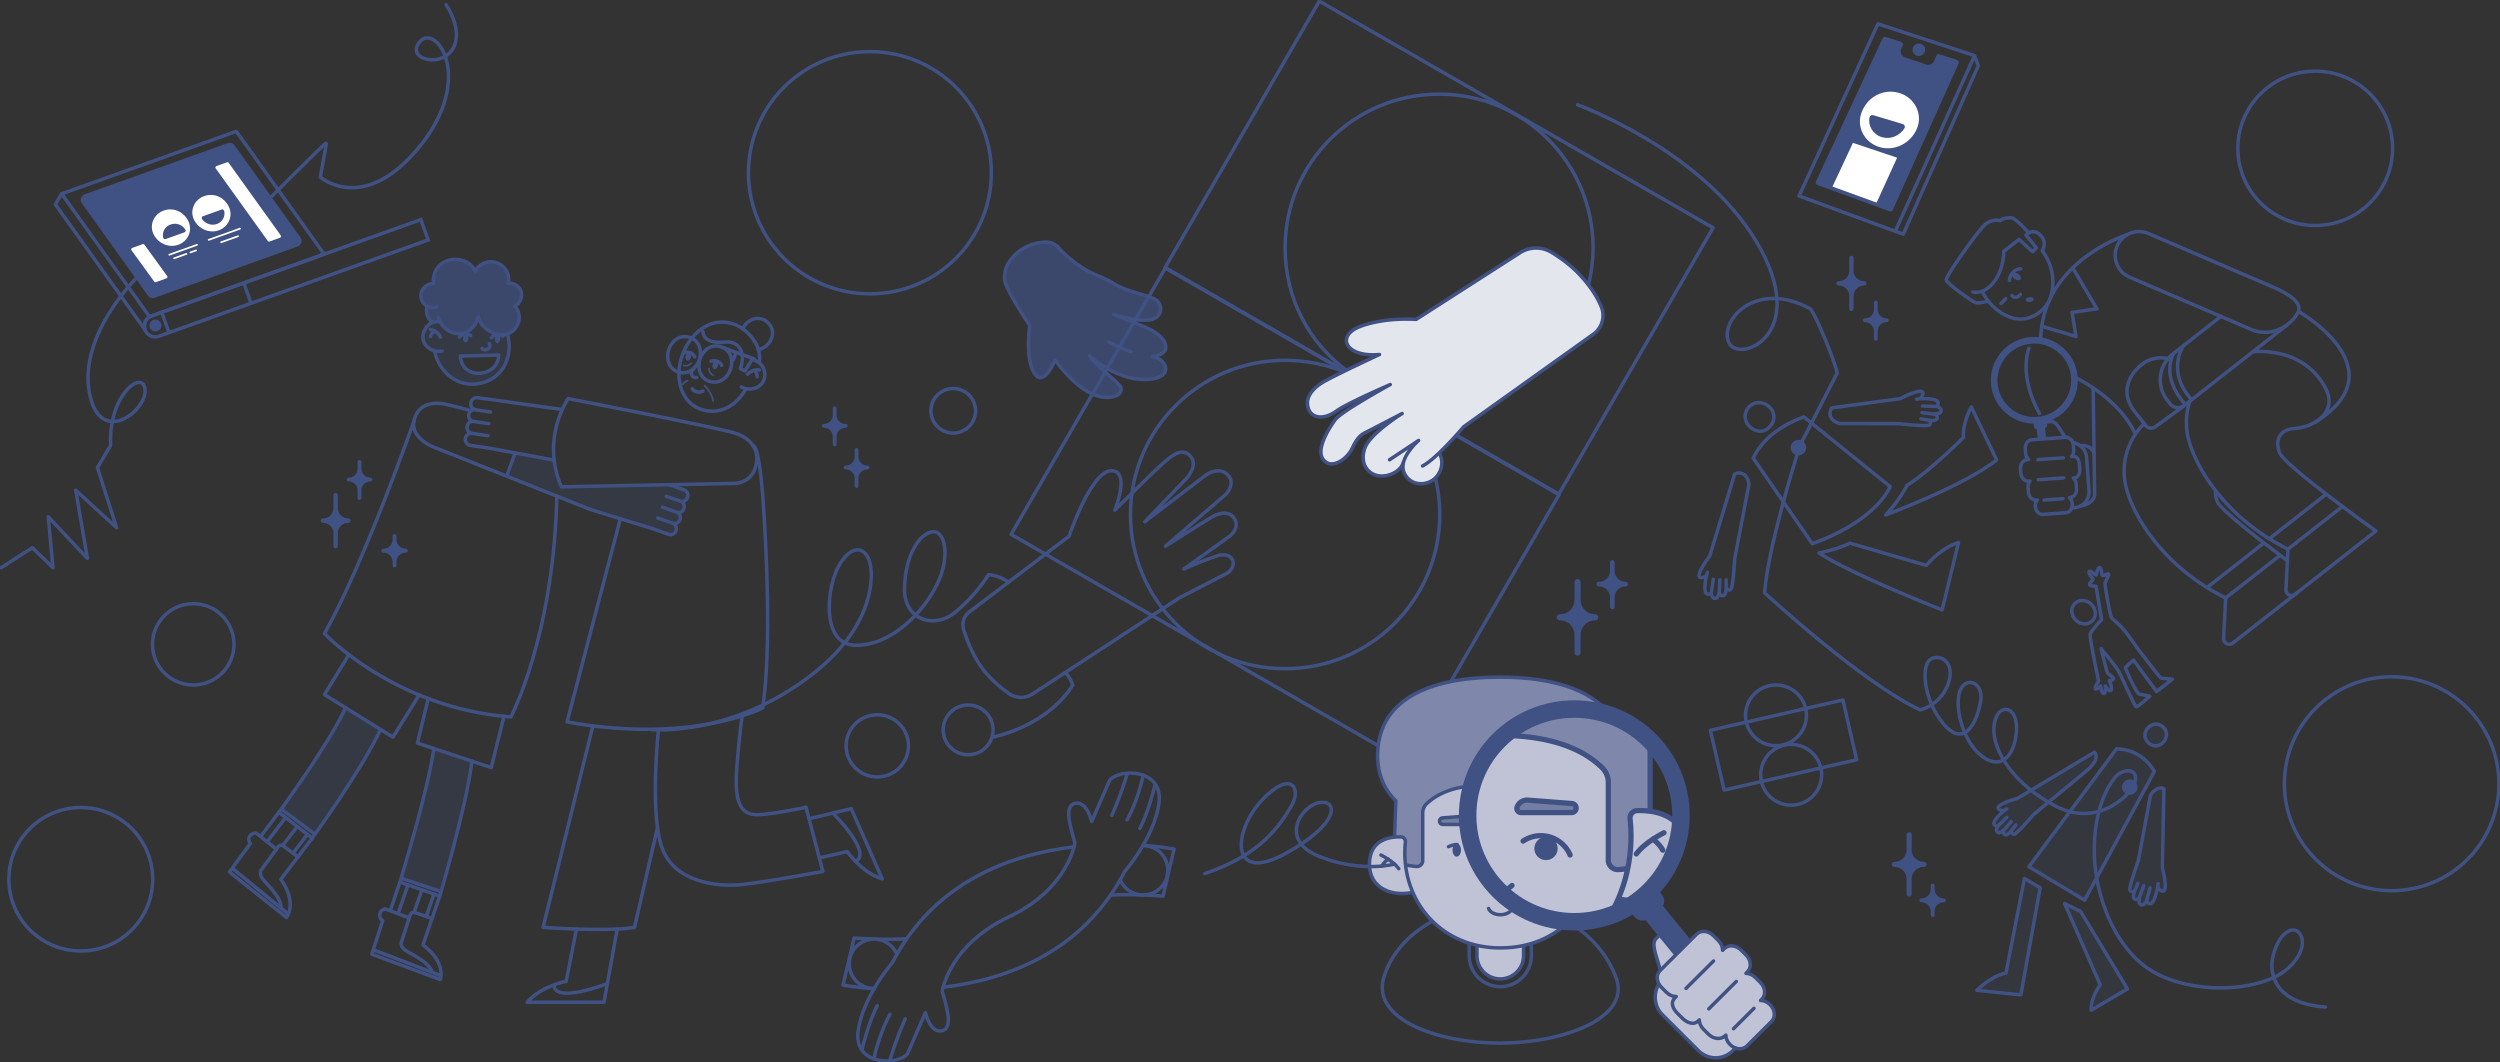 <svg xmlns="http://www.w3.org/2000/svg" width="1431" height="608" fill="none" viewBox="0 0 1431 608">
  <rect x="0" y="0" width="1431" height="608" fill="#333333" stroke="none"/>
  <g clip-path="url(#a)">
    <path stroke="#405183" stroke-linecap="round" stroke-linejoin="round" stroke-miterlimit="10" stroke-width="2" d="M539.836 565.09c35.952-4.258 79.916-19.729 104.011-66.344 0 0 16.852-19.291 19.558-39.051 2.707-19.76-22.569-20.039-28.288-13.001l-10.23 23.543s-2.707-12.069-9.627-10.384c-6.92 1.685-1.805 15.598 0 22.592 0 0-3.342 25.215-36.066 41.553m-60.225 13.406c-9.143.387-19.145.266-30.093-.475l-6.322 26.919s6.792 1.33 17.728 2.103"/>
    <path stroke="#405183" stroke-linecap="round" stroke-linejoin="round" stroke-miterlimit="10" stroke-width="2" d="M645.156 443.109s-3.126 10.871-8.711 23.554m17.861-22.585s-2.738 13.545-9.15 25.183m15.911-19.798s-3.533 14.983-8.629 24.752m-139.067 72.052a14.173 14.173 0 0 0-13.083-8.698c-7.822 0-14.17 6.322-14.17 14.128 0 7.798 6.342 14.128 14.17 14.128m135.426-53.515c9.118-.342 19.094-.178 29.998.608l6.322-26.919s-6.792-1.33-17.728-2.103"/>
    <path stroke="#405183" stroke-linecap="round" stroke-linejoin="round" stroke-miterlimit="10" stroke-width="2" d="M614.771 484.751c-35.952 4.251-79.936 19.722-104.037 66.35 0 0-16.851 19.291-19.558 39.051-2.707 19.76 22.57 20.039 28.289 13l10.23-23.542s2.707 12.069 9.627 10.384c6.919-1.685 1.804-15.598 0-22.592 0 0 2.77-19.336 25.245-35.136 4.162-2.927 9.003-5.727 14.62-8.268"/>
    <path stroke="#405183" stroke-linecap="round" stroke-linejoin="round" stroke-miterlimit="10" stroke-width="2" d="M509.425 606.732s3.126-10.872 8.712-23.555m-17.855 22.592s2.738-13.545 9.15-25.183m-15.911 19.798s3.533-14.983 8.629-24.752m139.067-72.052a14.168 14.168 0 0 0 13.083 8.692c7.822 0 14.17-6.323 14.17-14.128 0-7.799-6.342-14.128-14.17-14.128m635.26-282.677c5.33-.444 10.38.101 14.52.918 9.81 1.933 18.65 7.349 24.37 15.516a36.093 36.093 0 0 1 3.25 5.638c5.68 12.379-6.32 20.945-18.32 21.825-8.17.596-11.52 6.418-8.52 13.932 3.01 7.514 55.08 44.778 55.08 44.778l-46.25 36.226c-2.18 1.71-5.36.063-5.22-2.693l1.16-23.143c-32.46-16.073-50.63-42.459-56.26-60.686-2.55-8.255-2.46-16.491.11-24.056"/>
    <path stroke="#405183" stroke-linecap="round" stroke-linejoin="round" stroke-miterlimit="10" stroke-width="2" d="M1268.17 280.79c-.22 1.882.1 4.023 1.02 6.317 1.95 4.865 24.48 22.218 40.11 33.837m4.92 18.816-36.2 28.357c-2.18 1.711-5.37.063-5.23-2.693l1.17-23.143c-32.46-16.072-50.63-42.459-56.26-60.686-4.4-14.242-.94-28.433 9.57-39.184m46.68 99.87 31.26-24.486m-9.34-7.007-32.4 25.38m46.16-21.838 31.2-24.436m-9.41-6.956-32.19 25.221"/>
    <path stroke="#405183" stroke-linecap="round" stroke-linejoin="round" stroke-miterlimit="10" stroke-width="2" d="M1187.9 216.049c7.61 3.884 26.44 14.914 34.39 32.494m86.75-62.466-58.75 46.02a5.788 5.788 0 0 1-8.11-.969l-1.6-2.034c-6.46-8.198-5.03-20.058 3.19-26.495l27.43-21.489"/>
    <path stroke="#405183" stroke-linecap="round" stroke-linejoin="round" stroke-miterlimit="10" stroke-width="2" d="m1229.8 133.671 71.23 30.619c5.52 2.47 16.76 7.608 14.6 13.982-4.91 9.636-16.69 14.755-26.94 10.345l-69.7-29.96c-6.92-2.977-10.11-10.979-7.13-17.884 2.99-6.893 11.02-10.074 17.94-7.102Zm19.53 99.18c-2.84 2.23-10.51 7.685-15.7 11.467a3.981 3.981 0 0 1-5.46-.754l-6.37-8.09c-8.25-10.466-3.4-20.932 4.21-26.9 4.38-3.434 9.9-4.454 14.93-3.25m74.69-27.052s58.11 32.963 9.75 63.277"/>
    <path fill="#405183" d="M1179.61 198.006c-5.27-4.042-11.8-5.79-18.39-4.935a24.72 24.72 0 0 0-16.5 9.478c-4.05 5.252-5.81 11.765-4.95 18.334.86 6.57 4.24 12.418 9.51 16.453 4.27 3.282 9.38 5.056 14.68 5.145l.2 1.514c.12.906.79 1.603 1.62 1.812l.74 5.638 4.89-.101-.81-6.165a2.168 2.168 0 0 0 1.11-2.166l-.21-1.552a24.647 24.647 0 0 0 12.67-8.667c4.06-5.252 5.81-11.765 4.95-18.335-.86-6.57-4.24-12.411-9.51-16.453Zm5.71 16.947c.73 5.563-.76 11.075-4.18 15.516a20.963 20.963 0 0 1-13.97 8.02c-5.58.729-11.11-.76-15.56-4.175-4.46-3.421-7.32-8.362-8.05-13.925-.73-5.562.77-11.074 4.19-15.515 2.99-3.871 7.13-6.526 11.83-7.628.69-.165 1.41-.291 2.14-.386 5.58-.729 11.1.76 15.56 4.175 4.46 3.414 7.32 8.356 8.04 13.918Z"/>
    <path stroke="#405183" stroke-linecap="round" stroke-linejoin="round" stroke-miterlimit="10" stroke-width="2" d="M1165 289.894c-.11-1.444.34-2.775 1.12-3.719l-.63.045c-2.26.165-4.24-1.869-4.44-4.536l-.19-2.617c-.1-1.438.34-2.768 1.12-3.712l-.8.057c-2.26.164-4.24-1.869-4.44-4.536l-.19-2.617c-.19-2.667 1.48-4.967 3.74-5.125l.89-.064c-.96-.823-1.64-2.109-1.74-3.604l-.19-2.617c-.19-2.667 1.48-4.967 3.74-5.125l19.35-1.394c2.26-.165 4.25 1.869 4.44 4.536l.2 2.617c.1 1.488-.37 2.863-1.21 3.814l.72-.051c2.26-.165 3.57 1.755 3.76 4.422l.19 2.616c.19 2.668-.8 5.081-3.06 5.24l-.63.044c.91.824 1.54 2.078 1.65 3.516l.19 2.617c.19 2.667-1.48 4.967-3.74 5.125l-.28.019c.91.824 1.54 2.078 1.65 3.523.19 2.667-1.48 4.966-3.74 5.125l-13.04.937c-2.26.165-4.25-1.868-4.44-4.536Zm1.46-26.779 14.58-1.052m-14.35 12.538 14.57-1.046M1170 286.226l10.87-.779"/>
    <path stroke="#405183" stroke-linecap="round" stroke-linejoin="round" stroke-miterlimit="10" stroke-width="2" d="M1185.86 290.648c.48.038.96.045 1.45.013 5.02-.361 8.79-4.707 8.43-9.706l-1.39-19.247c-.29-3.928-3.42-7.545-7.62-8.362m-4.7-3.212-3.33-5.214c-1.75-2.42-2.86-3.738-4.71-3.605l-2.22.158a3.348 3.348 0 0 0-3.1 3.573l.43 5.987m48.12-116.545s-48.19 15.205-49.12 59.603m-6.74 5.277s-6.34 14.705 6.04 37.366"/>
    <path stroke="#405183" stroke-linecap="round" stroke-linejoin="round" stroke-miterlimit="10" stroke-width="2" d="m1198.11 222.283.86 61.219s-.44 4.866-8.02 6.107"/>
    <path stroke="#405183" stroke-linecap="round" stroke-linejoin="round" stroke-miterlimit="10" stroke-width="2" d="M1190.66 255.132s6.36-1.267 7.97 4.739m-29.92-73.142 19.61 5.918-2.29-13.818 14.23-2.078-13.84-23.441m57.82 48.922s-8.15 12.892 6.69 29.307"/>
    <path stroke="#405183" stroke-linecap="round" stroke-linejoin="round" stroke-miterlimit="10" stroke-width="2" d="M1249.79 197.892s-10.15 14.458 4.69 30.872m-104.29-68.263s.06-2.604 1.96-4.549c2.34-2.414 4.56-2.065 4.56-2.065m-11.34 19.868 2.67-2.737m3.57-1.863s1.95 2.845 4.88-.665"/>
    <path fill="#405183" d="M1161.94 172.934c1.26-.146 2.21-.907 2.12-1.699-.09-.793-1.19-1.316-2.46-1.17-1.26.146-2.21.907-2.12 1.7.09.792 1.19 1.316 2.46 1.169Zm-5.36-13.065c.56-.809-.03-2.187-1.33-3.078-1.29-.891-2.79-.957-3.35-.148-.56.809.03 2.187 1.32 3.077 1.3.891 2.8.958 3.36.149Z"/>
    <path stroke="#405183" stroke-linecap="round" stroke-linejoin="round" stroke-miterlimit="10" stroke-width="2" d="M1161.2 133.259s-7.32-8.261-9.63-8.54c-2.31-.279-5.37.266-6.63 1.603 0 0-4.33-1.362-8.4 1.945-4.08 3.307-22.82 29.795-22.55 31.905.27 2.109 15.31 12.791 17.22 13.152 1.91.361 6.95-.925 6.95-.925"/>
    <path stroke="#405183" stroke-linecap="round" stroke-linejoin="round" stroke-miterlimit="10" stroke-width="2" d="M1129.24 167.128s6.29 1.875 12.16-5.848c5.88-7.723 5.54-17.384 5.54-17.384l8.78-6.88 7.73 7.108 2.14-2.243-5.9-7.361s3.88-4.34 8.21.088c4.33 4.429 1.05 8.807 1.05 8.807 9.24 12.601 5.81 25.081 3.89 28.99-1.91 3.909-10.14 13.203-21.75 9.307-11.62-3.896-16.28-14.622-16.28-14.622m62.83 188.292c2.47-2.494 2.22-6.733-.55-9.467-2.78-2.735-7.03-2.93-9.5-.436-2.48 2.494-2.23 6.733.55 9.468 2.77 2.734 7.03 2.929 9.5.435Z"/>
    <path stroke="#405183" stroke-linecap="round" stroke-linejoin="round" stroke-miterlimit="10" stroke-width="2" d="M1202.96 354.667s-5.96 6.215-6.52 8.198c-.56 1.983 4.8 27.039 4.8 27.039s-2.37 3.263-1.86 4.27c.51 1.008 3.03-1.527 3.03-1.527s.36 4.042 1.72 4.334c1.36.291.97-4.327.97-4.327s1.91 3.142 3.07 2.654c1.17-.487-.19-4.903-.77-5.448-.56-.539 1.53-.209 2.27-1.071.73-.855-2.58-2.908-3.09-3.205-.52-.298-3.9-14.249-3.9-14.249s8.03 9.465 9.98 12.848c1.97 3.384 9.23 20.476 10.18 20.432.96-.044 7.71-6.031 7.71-6.031s-4.16-1.103-5.89-1.153c-1.74-.051-8.2-15.237-8.2-15.237l4.71-4.397 13.25 18.063 9.07-7.102s-5.57-.45-6.35-.539c-.78-.095-7.97-9.934-10.52-12.994-2.56-3.06-7.49-10.586-10.6-14.343-3.1-3.757-6.44-6.202-7.35-7.178-.91-.976-3.94-19.139-3.78-19.823.16-.691 2.2-4.555 2.12-5.189-.08-.633-2.38.748-3.33.792-.95.044-.45-4.15-1.74-4.542-1.29-.393-1.75 3.332-2 4.092-.24.76-3.14-2.737-4.1-1.989-.96.754 2.34 4.219 2.19 4.751-.14.533-2.01 1.572-1.98 2.68.02 1.109 3.74 1.147 3.74 1.147l3.17 19.044Zm-148.08 46.005-75.866 17.36 7.854 34.213 75.862-17.36-7.85-34.213Z"/>
    <path stroke="#405183" stroke-linecap="round" stroke-linejoin="round" stroke-miterlimit="10" stroke-width="2" d="M1016.56 426.852c9.64 0 17.45-7.786 17.45-17.39 0-9.605-7.81-17.391-17.45-17.391-9.63 0-17.439 7.786-17.439 17.391 0 9.604 7.809 17.39 17.439 17.39Z"/>
    <path stroke="#405183" stroke-linecap="round" stroke-linejoin="round" stroke-miterlimit="10" stroke-width="2" d="M1025.26 460.873c9.63 0 17.44-7.786 17.44-17.391 0-9.604-7.81-17.39-17.44-17.39-9.64 0-17.45 7.786-17.45 17.39 0 9.605 7.81 17.391 17.45 17.391ZM497.931 168.186c38.395 0 69.52-31.034 69.52-69.315 0-38.282-31.125-69.316-69.52-69.316-38.396 0-69.521 31.034-69.521 69.316 0 38.281 31.125 69.315 69.521 69.315Zm827.299-39.121c24.46 0 44.29-19.773 44.29-44.164 0-24.39-19.83-44.164-44.29-44.164s-44.3 19.773-44.3 44.164c0 24.391 19.84 44.164 44.3 44.164ZM46.24 544.335c22.74 0 41.174-18.38 41.174-41.053S68.98 462.229 46.24 462.229s-41.175 18.38-41.175 41.053S23.5 544.335 46.24 544.335Zm64.373-152.264c12.883 0 23.326-10.413 23.326-23.257 0-12.845-10.443-23.257-23.326-23.257-12.883 0-23.326 10.412-23.326 23.257 0 12.844 10.443 23.257 23.326 23.257ZM1368.97 509.82c33.91 0 61.39-27.406 61.39-61.212 0-33.807-27.48-61.213-61.39-61.213s-61.39 27.406-61.39 61.213c0 33.806 27.48 61.212 61.39 61.212Z"/>
    <path fill="#405183" d="M601.465 138.948s-10.262-1.748-18.624 5.271c-8.362 7.02-9.963 13.818-5.82 21.426 4.143 7.609 12.403 20.768 12.403 20.768s-3.654 24.163 5.376 29.693c0 0 4.537.552 9.137-10.022 0 0 11.653 15.414 21.032 19.335 9.379 3.916 16.515.514 16.604-1.406.089-1.92-.026-3.82-4.48-6.43-4.454-2.611-12.442-12.798-12.442-12.798s13.764 11.657 26.465 12.227c12.702.571 15.841-1.907 15.778-5.828-.064-3.915-3.603-6.399-6.481-7.184 0 0 9.035-1.153 6.481-7.565-2.554-6.411-19.056-12.81-22.856-13.982l4.848.247s13.477 3.82 15.384-4.808c1.906-8.629-18.269-11.372-18.269-11.372l-6.157-2.877-7.86-4.308-7.987-3.262s-4.06-2.218-7.86-4.961c-3.8-2.743-12.194-11.974-14.672-12.164Z" opacity=".7"/>
    <path stroke="#405183" stroke-linecap="round" stroke-linejoin="round" stroke-miterlimit="10" stroke-width="2" d="M606.212 142.071c-1.964-2.331-4.88-3.655-7.93-3.503-3.946.196-9.334 1.197-14.081 4.612-8.769 6.316-9.823 13.672-9.01 17.726 1.22 6.07 14.233 25.5 14.233 25.5s-2.783 18.455 2.58 27.198c5.357 8.743 11.933-7.526 11.933-7.526s9.5 13.842 20.702 19.183c11.202 5.341 20.702 0 15.835-5.1-4.874-5.1-13.154-10.928-16.807-16.516 0 0 14.373 13.602 31.421 13.602 17.048 0 13.884-11.417 4.626-13.114 0 0 7.078-.729 7.561-4.86.483-4.13-3.66-8.502-11.456-11.897-7.797-3.403-18.51-7.286-18.51-7.286s14.856 4.365 21.433 2.914c6.576-1.457 7.065-8.255 3.164-11.169-3.895-2.914-16.807-4.612-24.355-9.471-7.549-4.86-11.451-4.131-21.433-11.417-5.064-3.681-8.121-6.747-9.906-8.876Z"/>
    <path stroke="#405183" stroke-linecap="round" stroke-linejoin="round" stroke-miterlimit="10" stroke-width="2" d="M634.812 195.884s8.438 4.207 12.517 5.429m122.439 11.037-102.88-59.223L755.178.654 980.56 130.395l-88.291 152.467-58.693-33.78"/>
    <path stroke="#405183" stroke-linecap="round" stroke-linejoin="round" stroke-miterlimit="10" stroke-width="2" d="M770.257 211.615c-21.407-16.029-34.662-41.11-34.662-69.86 0-48.53 39.459-87.872 88.132-87.872s88.132 39.343 88.132 87.872c0 7.368-.908 14.52-2.624 21.356m-242.192-9.698-88.291 152.468 225.374 129.738 88.291-152.467-225.374-129.739Z"/>
    <path stroke="#405183" stroke-linecap="round" stroke-linejoin="round" stroke-miterlimit="10" stroke-width="2" d="M735.595 382.764c48.892 0 88.526-39.517 88.526-88.264 0-48.747-39.634-88.264-88.526-88.264-48.892 0-88.526 39.517-88.526 88.264 0 48.747 39.634 88.264 88.526 88.264Z"/>
    <path stroke="#405183" stroke-linecap="round" stroke-linejoin="round" stroke-miterlimit="10" stroke-width="2" d="m611.962 306.886-57.073 43.359c-3.158 2.401-4.479 6.519-3.279 10.289 1.856 5.822 5.217 14.533 10.37 21.616 4.633 6.36 10.739 11.429 15.435 14.78a12.1 12.1 0 0 0 13.667.26l83.805-54.89s22.342-11.517 26.948-13.975c7.327-3.916 4.22-13.286-5.293-10.093-9.277 3.111-18.846 7.457-18.846 7.457l26.421-18.949s6.017-4.828 2.287-10.187c-3.177-4.568-9.239-2.699-13.134-.368-3.895 2.332-26.166 16.466-26.166 16.466l34.49-29.624s6.03-6.025 1.226-11.125c-5.274-5.601-13.051.367-13.051.367l-34.497 26.4 23.898-24.803s7.835-8.439 1.188-13.672c-4.143-3.269-8.559-.177-13.699 4.169-5.141 4.346-28.518 27.628-28.518 27.628s8.775-21.584-1.404-22.522c-11.844-1.102-24.775 37.417-24.775 37.417Z"/>
    <path stroke="#405183" stroke-linecap="round" stroke-linejoin="round" stroke-miterlimit="10" stroke-width="2" d="M372.817 417.621s35.73 3.327 75.462-20.311c39.733-23.637 49.753-49.606 50.42-66.584.668-16.979-9.455-21.61-17.842-8.141-7.797 12.518-11.546 46.761 9.156 46.761 20.702 0 38.735-19.31 46.411-34.958 7.682-15.649 4.677-31.297-3.006-29.96-7.682 1.33-15.357 14.318-15.694 32.291-.337 17.98 16.692 23.637 28.714 13.982 12.022-9.655 19.368-21.711 19.368-21.711s4.924-.266 11.475 4.232m32.584 51.665s2.79 3.098 4.188 7.108c0 0-11.19 21.584-45.61 29.954m-14.278 10.066c7.885 0 14.278-6.373 14.278-14.235 0-7.862-6.393-14.236-14.278-14.236-7.886 0-14.278 6.374-14.278 14.236 0 7.862 6.392 14.235 14.278 14.235Zm-52.015 12.709c9.857 0 17.849-7.967 17.849-17.796 0-9.828-7.992-17.796-17.849-17.796-9.858 0-17.849 7.968-17.849 17.796 0 9.829 7.991 17.796 17.849 17.796Zm43.475-196.839c7.064 0 12.791-5.71 12.791-12.754 0-7.043-5.727-12.753-12.791-12.753s-12.791 5.71-12.791 12.753c0 7.044 5.727 12.754 12.791 12.754Z"/>
    <path fill="#405183" d="M1066.98 160.938c-3.29 0-5.96-2.661-5.96-5.942v-7.273c0-.634-.44-1.217-1.06-1.318a1.271 1.271 0 0 0-1.48 1.248v7.343c0 3.281-2.67 5.942-5.97 5.942-.63 0-1.22.431-1.32 1.052a1.28 1.28 0 0 0 1.25 1.482h.07c3.3 0 5.97 2.661 5.97 5.943v7.273c0 .633.43 1.216 1.05 1.318.79.126 1.49-.482 1.49-1.248v-7.343c0-3.282 2.67-5.943 5.96-5.943h.07c.77 0 1.38-.684 1.25-1.482-.1-.621-.69-1.052-1.32-1.052Zm12.95 21.306a5.105 5.105 0 0 1-5.11-5.1v-3.846c0-.544-.37-1.045-.91-1.134a1.09 1.09 0 0 0-1.28 1.071v3.903c0 2.819-2.29 5.1-5.11 5.1-.55 0-1.05.367-1.14.906-.11.684.41 1.273 1.07 1.273h.06c2.83 0 5.12 2.281 5.12 5.1v4.365c0 .545.36 1.045.9 1.134a1.09 1.09 0 0 0 1.28-1.071v-4.422c0-2.819 2.29-5.1 5.12-5.1h.05c.66 0 1.19-.589 1.08-1.273-.08-.532-.59-.906-1.13-.906Zm-583.442 84.273a5.105 5.105 0 0 1-5.115-5.1v-3.846c0-.545-.368-1.045-.909-1.134a1.09 1.09 0 0 0-1.277 1.071v3.903c0 2.819-2.287 5.1-5.115 5.1-.546 0-1.048.367-1.137.905a1.088 1.088 0 0 0 1.074 1.274h.057a5.105 5.105 0 0 1 5.115 5.1v4.365c0 .545.368 1.045.909 1.134a1.09 1.09 0 0 0 1.277-1.071v-4.422c0-2.819 2.287-5.1 5.115-5.1h.057c.661 0 1.188-.589 1.074-1.273-.076-.532-.578-.906-1.125-.906Zm-12.511-23.834a5.103 5.103 0 0 1-5.115-5.1v-3.845c0-.545-.369-1.046-.909-1.134a1.09 1.09 0 0 0-1.277 1.07v3.903c0 2.819-2.288 5.1-5.115 5.1-.547 0-1.049.367-1.138.906a1.088 1.088 0 0 0 1.074 1.273h.057a5.105 5.105 0 0 1 5.116 5.1v4.365c0 .545.368 1.046.908 1.134a1.09 1.09 0 0 0 1.277-1.07v-4.422c0-2.82 2.288-5.1 5.115-5.1h.058a1.09 1.09 0 0 0 1.074-1.274c-.077-.532-.579-.906-1.125-.906Zm429.051 108.924c-4.568 0-8.273-3.693-8.273-8.249V333.26c0-.874-.597-1.685-1.467-1.831a1.763 1.763 0 0 0-2.059 1.736v10.193c0 4.556-3.705 8.249-8.273 8.249-.877 0-1.69.596-1.837 1.463a1.761 1.761 0 0 0 1.741 2.053h.096c4.568 0 8.273 3.694 8.273 8.249v10.098c0 .875.597 1.686 1.468 1.831a1.762 1.762 0 0 0 2.058-1.736v-10.193c0-4.555 3.705-8.249 8.273-8.249h.096a1.76 1.76 0 0 0 1.741-2.053c-.146-.861-.96-1.463-1.837-1.463Zm17.474-18.588c-3.469 0-6.284-2.806-6.284-6.266v-4.726c0-.665-.457-1.279-1.112-1.387a1.34 1.34 0 0 0-1.563 1.318v4.795c0 3.46-2.815 6.266-6.284 6.266-.667 0-1.284.456-1.392 1.109a1.34 1.34 0 0 0 1.322 1.558h.07c3.469 0 6.284 2.807 6.284 6.266v5.36c0 .665.458 1.279 1.112 1.387a1.34 1.34 0 0 0 1.563-1.318v-5.429c0-3.459 2.815-6.266 6.284-6.266h.07c.814 0 1.455-.722 1.322-1.558-.108-.653-.724-1.109-1.392-1.109Zm170.688 160.278c-3.82 0-6.92-3.091-6.92-6.905v-8.458c0-.735-.5-1.413-1.23-1.533a1.477 1.477 0 0 0-1.73 1.451v8.54c0 3.814-3.1 6.905-6.92 6.905-.74 0-1.42.501-1.54 1.223-.15.925.56 1.723 1.45 1.723h.08c3.83 0 6.93 3.092 6.93 6.906v8.457c0 .735.5 1.413 1.22 1.534.93.152 1.73-.558 1.73-1.451v-8.54c0-3.814 3.1-6.906 6.93-6.906h.07c.9 0 1.61-.798 1.46-1.723-.1-.722-.79-1.223-1.53-1.223Zm11.46 20.92c-2.9 0-5.26-2.351-5.26-5.246v-1.996c0-.557-.38-1.077-.93-1.165a1.118 1.118 0 0 0-1.31 1.102v2.059c0 2.895-2.36 5.246-5.27 5.246-.55 0-1.08.38-1.16.931-.12.703.42 1.305 1.1 1.305h.06c2.9 0 5.26 2.35 5.26 5.246v2.046c0 .558.38 1.077.93 1.166.71.114 1.31-.425 1.31-1.103v-2.109c0-2.896 2.36-5.246 5.26-5.246h.06c.68 0 1.22-.608 1.11-1.305-.09-.551-.6-.931-1.16-.931Z"/>
    <path stroke="#405183" stroke-linecap="round" stroke-linejoin="round" stroke-miterlimit="10" stroke-width="2" d="M325.199 228.163s-15.885 22.522-3.882 50.499l98.299-1.939s9.353.526 12.53-8.445c3.177-8.971-.883-16.89-11.12-20.235-10.236-3.345-95.827-19.88-95.827-19.88Z"/>
    <path stroke="#405183" stroke-linecap="round" stroke-linejoin="round" stroke-miterlimit="10" stroke-width="2" d="m321.8 234.416-44.575-6.253v.025l-3.838-.532a3.46 3.46 0 0 0-3.901 2.933l-.013.101a3.435 3.435 0 0 0 2.37 3.751 3.457 3.457 0 0 0-3.539 2.965l-.013.101a3.445 3.445 0 0 0 2.154 3.675 3.454 3.454 0 0 0-3.081 2.946l-.013.101a3.443 3.443 0 0 0 2.516 3.795 3.446 3.446 0 0 0-3.456 2.965l-.013.101a3.454 3.454 0 0 0 2.942 3.89l8.864 1.236h.032l38.595 7.095m-46.957-15.281 9.461 1.394m-8.985-8.293 9.468 1.394m-8.47-8.09 9.461 1.4"/>
    <path stroke="#405183" stroke-linecap="round" stroke-linejoin="round" stroke-miterlimit="10" stroke-width="2" d="m337.819 291.567-88.33-35.155s-14.601-4.935-12.517-15.389c1.836-9.218 9.919-11.232 17.817-9.674 2.198.437 7.669 1.774 14.881 3.751m113.428 42.345 8.419 2.946a3.353 3.353 0 0 1 2.034 4.296l-.032.095c-.559 1.565-2.167 2.451-3.755 2.173a3.359 3.359 0 0 1 1.709 4.156l-.032.095a3.367 3.367 0 0 1-3.526 2.204 3.35 3.35 0 0 1 1.321 3.935l-.031.095a3.366 3.366 0 0 1-3.895 2.141 3.357 3.357 0 0 1 1.639 4.124l-.032.095a3.368 3.368 0 0 1-4.308 2.028l-8.21-2.94c-.006-.006-.012-.013-.025-.013l-36.549-11.295m47.478 7.995-8.8-3.073m11.52-3.104-8.807-3.067m10.986-3.161-8.8-3.066m-86.557-24.841-4.822 13.279"/>
    <path stroke="#405183" stroke-linecap="round" stroke-linejoin="round" stroke-miterlimit="10" stroke-width="2" d="M236.972 241.023s-28.27 80.846-51.246 121.608c0 0 39.91 42.687 106.711 47.755 0 0 24.572-46.621 26.3-126.415"/>
    <path stroke="#405183" stroke-linecap="round" stroke-linejoin="round" stroke-miterlimit="10" stroke-width="2" d="m199.66 374.744-13.934 22.858 39.186 24.359 15.002-24.131m5.185 2.046-6.157 25.462 42.236 14.039 7.294-29.339m-130.451 75.898-11.304-9.041s-2.497-.418-3.806 1.812c-1.315 2.23.394 4.086.394 4.086L131.34 499.12l32.61 26.044s6.57-7.862-3.152-21.888l17.932-23.549-19.12-14.755-10.446 13.874m-16.254 18.113 32.145 26.222"/>
    <path stroke="#405183" stroke-linecap="round" stroke-linejoin="round" stroke-miterlimit="10" stroke-width="2" d="m170.545 490.472-8.571-6.437s-1.697-.887-2.911.887c-1.213 1.774-9.709 13.279-9.709 13.279s-1.372 2.179 1.538 5.569c2.91 3.389 10.44 10.497 9.913 15.939m-1.208-54.743s28.13-38.089 38.24-59.831m-19.438 75.035s28.804-39.672 39.402-62.625m-56.812 45.52 19.304 14.457m-16.826-9.572L152.9 481.837m17.137-8.528-8.229 10.656m14.05-6.234-8.121 10.637m66.274 36.942-13.579-5.049s-2.497.386-3.044 2.914c-.546 2.528 1.659 3.757 1.659 3.757l-6.221 19.247 39.161 14.52s3.761-9.522-9.887-19.791l9.607-27.971-22.799-8.027-5.553 16.44m-9.716 22.288 38.78 14.837"/>
    <path stroke="#405183" stroke-linecap="round" stroke-linejoin="round" stroke-miterlimit="10" stroke-width="2" d="m247.329 525.703-10.167-3.428s-1.893-.31-2.484 1.755-5.039 15.648-5.039 15.648-.623 2.497 3.215 4.803 13.217 6.702 14.431 12.031m-18.377-51.602s15.905-51.323 19.438-76.442m3.196 84.988s15.739-52.646 18.573-77.76m-40.489 66.971 22.882 7.691m-18.993-3.826-5.655 16.491m13.585-13.457-4.461 12.69m11.381-10.314-4.366 12.639m187.016-269.525s3.298-1.33 5.522 28.161 5.121 88.302 0 122.038c0 0-40.07 20.862-111.967 7.989l30.526-116.343"/>
    <path stroke="#405183" stroke-linecap="round" stroke-linejoin="round" stroke-miterlimit="10" stroke-width="2" d="M376.897 417.444s-5.001 47.205 1.855 67.339c6.856 20.133 31.675 23.257 47.053 21.419 15.377-1.843 45.197-7.38 45.197-7.38l-9.633-36.771s-15.93 3.523-26.675 4.264c-10.745.741-14.449-6.836-12.969-26.596 1.481-19.76 3.088-29.934 3.088-29.934"/>
    <path stroke="#405183" stroke-linecap="round" stroke-linejoin="round" stroke-miterlimit="10" stroke-width="2" d="m339.363 415.493-28.505 115.341s36.924 2.648 52.326 0l13.166-57.081"/>
    <path stroke="#405183" stroke-linecap="round" stroke-linejoin="round" stroke-miterlimit="10" stroke-width="2" d="m329.971 531.791-5.89 29.935s-14.138 2.496-22.367 11.954h44.015l7.549-41.889"/>
    <path stroke="#405183" stroke-linecap="round" stroke-linejoin="round" stroke-miterlimit="10" stroke-width="2" d="M317.212 563.689s-2.548 11.233 30.43-.627m121.314-72.045 16.037-3.574s7.975 11.905 19.965 15.617l-17.69-40.185-24.171 5.79"/>
    <path stroke="#405183" stroke-linecap="round" stroke-linejoin="round" stroke-miterlimit="10" stroke-width="2" d="M489.556 492.924s11.342-2.186-12.804-27.528M290.448 191.151c3.222 11.106-1.359 23.859-13.324 27.648-13.16 4.162-24.133-4.086-27.717-15.338a27.092 27.092 0 0 1-.623-2.319m185.853 6.025c1.525-9.598-6.888-19.145-15.117-21.787-14.17-4.549-25.505 7.02-29.407 19.24-3.819 11.974-.387 25.709 11.209 29.663 10.834 3.687 20.581-2.402 25.652-11.81"/>
    <path stroke="#405183" stroke-linecap="round" stroke-linejoin="round" stroke-miterlimit="10" stroke-width="2" d="M382.819 199.989c-1.748 5.113-.026 11.1 5.185 12.874 5.623 1.913 10.522-1.825 12.27-6.931 1.747-5.113.088-10.903-5.376-12.766-5.522-1.882-10.326 1.711-12.079 6.823Zm17.906 5.373c-1.748 5.112-.026 11.099 5.185 12.873 5.623 1.913 10.522-1.824 12.269-6.931 1.748-5.106.089-10.903-5.375-12.766-5.522-1.875-10.326 1.711-12.079 6.824Zm-149.317-21.179c-2.459-.184-6.157.373-8.362 4.675-3.526 6.874 2.923 13.456 10.122 12.107"/>
    <path stroke="#405183" stroke-linecap="round" stroke-linejoin="round" stroke-miterlimit="10" stroke-width="2" d="M246.344 188.554s4.124.671 5.7 4.409"/>
    <path stroke="#405183" stroke-linecap="round" stroke-linejoin="round" stroke-miterlimit="10" stroke-width="2" d="M248.784 189.46s-2.364 1.97-2.44 3.187m188.293 19.126s-4.13-.634-6.786 2.433"/>
    <path stroke="#405183" stroke-linecap="round" stroke-linejoin="round" stroke-miterlimit="10" stroke-width="2" d="M432.038 211.881s1.637 2.597 1.326 3.782m-185.215-53.451c-.153-1.115-.127-2.104.051-3.346 1.08-7.621 7.822-11.181 14.493-10.244 4.143.583 7.536 2.971 9.265 6.424"/>
    <path stroke="#405183" stroke-linecap="round" stroke-linejoin="round" stroke-miterlimit="10" stroke-width="2" d="M271.951 155.04c3.108-4.752 9.176-7.007 14.577-3.497 3.984 2.591 5.229 6.703 4.41 10.58m-40.737 13.545c-3.641 1.077-7.714-.393-8.94-4.511-1.239-4.162 1.379-7.564 5.02-8.641a7.52 7.52 0 0 1 1.779-.304m43.03-.045c1.779-.19 3.635.33 5.223 1.78 3.209 2.934 2.72 7.197.153 9.985a7.532 7.532 0 0 1-1.735 1.4"/>
    <path stroke="#405183" stroke-linecap="round" stroke-linejoin="round" stroke-miterlimit="10" stroke-width="2" d="M247.456 184.582c-2.713-2.332-4.086-5.899-2.961-9.389m29.083 6.31c-.292 1.508-.915 3.015-1.9 4.453-4.092 5.943-10.491 6.393-15.606 2.896-2.516-1.724-4.352-4.213-5.096-6.982m43.749-6.538c3.825 4.276 2.3 8.819 1.556 10.485-3.189 7.184-11.437 6.969-17.01 3.155-2.745-1.875-4.746-4.587-5.553-7.609m-10.23 22.434c.495 6.848 5.54 10.282 11.431 9.858 5.572-.406 10.446-4.334 10.535-10.403l-21.966.545Z"/>
    <path stroke="#405183" stroke-linecap="round" stroke-linejoin="round" stroke-miterlimit="10" stroke-width="2" d="M269.537 192.108s-1.493-1.071-3.406-.836c-2.364.291-3.114 1.679-3.114 1.679"/>
    <path fill="#405183" d="M268.157 193.796c.055-1.286-.599-2.359-1.461-2.396-.863-.037-1.607.975-1.663 2.262-.056 1.286.599 2.359 1.461 2.396.863.037 1.607-.975 1.663-2.262Z"/>
    <path stroke="#405183" stroke-linecap="round" stroke-linejoin="round" stroke-miterlimit="10" stroke-width="2" d="M287.735 192.463s-1.493-1.071-3.406-.836c-2.363.291-3.113 1.678-3.113 1.678"/>
    <path fill="#405183" d="M286.356 194.148c.056-1.286-.599-2.359-1.461-2.396-.863-.038-1.607.975-1.663 2.262-.055 1.286.599 2.359 1.461 2.396.863.037 1.607-.976 1.663-2.262Z"/>
    <path stroke="#405183" stroke-linecap="round" stroke-linejoin="round" stroke-miterlimit="10" stroke-width="2" d="M406.933 206.755s1.709-.677 3.507.013c2.224.855 2.612 2.382 2.612 2.382"/>
    <path fill="#405183" d="M410.909 209.371c.259-1.262-.217-2.424-1.062-2.597-.846-.173-1.742.71-2.001 1.971-.259 1.262.217 2.424 1.062 2.597.846.173 1.742-.71 2.001-1.971Z"/>
    <path stroke="#405183" stroke-linecap="round" stroke-linejoin="round" stroke-miterlimit="10" stroke-width="2" d="M391.549 201.865s1.71-.678 3.508.012c2.224.855 2.611 2.382 2.611 2.382"/>
    <path fill="#405183" d="M395.519 204.489c.259-1.261-.216-2.424-1.062-2.596-.846-.173-1.741.709-2.001 1.971-.259 1.261.217 2.424 1.062 2.596.846.173 1.742-.709 2.001-1.971Z"/>
    <path stroke="#405183" stroke-linecap="round" stroke-linejoin="round" stroke-miterlimit="10" stroke-width="2" d="M280.136 196.625s.806 1.559-.401 2.75-2.738 1.064-3.742.082m120.995 11.955s-1.55.83-1.226 2.496c.324 1.666 1.658 2.42 3.044 2.173m15.332-17.036 5.643 2.078a1.628 1.628 0 0 1 .985 2.091l-.769 2.116c-.191.532-.629.9-1.144 1.033m.928-5.233 11.888 4.295m-35.405 17.162s2.059 3.003 6.119 1.299"/>
    <path stroke="#405183" stroke-linecap="round" stroke-linejoin="round" stroke-miterlimit="10" d="M403.381 220.839s3.914 3.453 4.816 8.648m-14.64-11.689s-1.798.754-2.719 2.129"/>
    <path stroke="#405183" stroke-linecap="round" stroke-linejoin="round" stroke-miterlimit="10" stroke-width="2" d="M402.383 189.884s-.197 4.46 5.82 5.677c6.012 1.216 7.505-.881 11.915.944 4.409 1.824 6.169 7.843 3.66 14.47l2.643 1.349 4.086-6.563c2.395.583 6.417 2.54 7.173 7.304 1.214 7.628-6.957 11.892-13.381 8.395m9.734-21.496c2.122-.196 4.118-1.299 5.687-3.079 3.126-3.542 3.584-8.895-.438-12.43-4.073-3.573-9.296-2.401-12.423 1.14a9.028 9.028 0 0 0-1.658 2.693"/>
    <path stroke="#405183" stroke-linecap="round" stroke-linejoin="round" stroke-miterlimit="10" d="M405.789 210.987s.057 2.763 2.408 3.859m-12.486-7.045s-1.804 2.103-4.314 1.457"/>
    <path fill="#405183" d="M199.342 296.768c-3.291 0-5.96-2.661-5.96-5.942v-7.273c0-.634-.432-1.217-1.055-1.318a1.274 1.274 0 0 0-1.486 1.248v7.343c0 3.281-2.669 5.942-5.961 5.942-.635 0-1.22.431-1.321 1.052a1.273 1.273 0 0 0 1.252 1.482h.069c3.292 0 5.961 2.661 5.961 5.943v7.273c0 .633.432 1.216 1.054 1.318a1.276 1.276 0 0 0 1.487-1.248v-7.343c0-3.282 2.669-5.943 5.96-5.943h.07c.769 0 1.386-.684 1.252-1.482-.102-.615-.692-1.052-1.322-1.052Zm12.652-23.365a5.103 5.103 0 0 1-5.115-5.1v-3.845c0-.545-.369-1.045-.909-1.134a1.09 1.09 0 0 0-1.277 1.07v3.903c0 2.819-2.288 5.1-5.115 5.1-.547 0-1.049.367-1.138.906a1.088 1.088 0 0 0 1.074 1.273h.057a5.104 5.104 0 0 1 5.115 5.1v4.365c0 .545.369 1.046.909 1.134a1.09 1.09 0 0 0 1.277-1.07v-4.429c0-2.819 2.288-5.1 5.115-5.1h.057c.661 0 1.189-.589 1.074-1.273-.082-.532-.584-.9-1.124-.9Zm20.225 40.686c-2.904 0-5.261-2.35-5.261-5.246v-1.995c0-.558-.382-1.077-.934-1.166a1.12 1.12 0 0 0-1.309 1.102v2.059c0 2.896-2.358 5.246-5.262 5.246-.559 0-1.08.38-1.169.931a1.118 1.118 0 0 0 1.106 1.305h.057c2.904 0 5.261 2.351 5.261 5.246v2.046c0 .558.382 1.077.934 1.166a1.119 1.119 0 0 0 1.309-1.102v-2.11c0-2.895 2.358-5.246 5.262-5.246h.057c.68 0 1.22-.608 1.105-1.305-.076-.551-.597-.931-1.156-.931Z"/>
    <path fill="#405183" d="m294.845 259.263-4.816 13.279 47.796 19.019 44.784 14.248s3.736.969 4.308-2.028c.572-2.996-1.105-3.902-1.105-3.902s2.166.114 3.431-2.547c1.264-2.661-1.208-3.941-1.208-3.941s3.8-.69 3.578-2.743c-.223-2.052-.953-3.091-.953-3.091s2.77-1.128 2.91-2.877c.14-1.748.292-3.478-2.783-4.555-3.076-1.077-8.337-2.686-8.337-2.686l-60.955 1.045s-3.946-8.609-4.296-15.186l-22.354-4.035Z" opacity=".2"/>
    <path fill="#405183" d="M271.951 155.046s-4.206-7.209-10.783-6.557c-6.576.653-13.178 3.123-13.102 13.723 0 0-6.805.487-7.11 7.501 0 0 .362 4.681 3.539 5.486 0 0-1.982 5.531 2.961 9.389l3.952-.405s3.343 6.177 11.616 7.051c8.273.874 10.56-9.738 10.56-9.738s3.394 9.035 11.216 9.649c7.821.615 12.543-2.832 12.428-9.148-.114-6.317-2.491-6.671-2.491-6.671s5.662-4.676 3.152-9.339c-2.503-4.662-6.793-3.82-6.793-3.82s1.843-9.154-7.879-12.062c-.006 0-7.841-2.142-11.266 4.941Z" opacity=".7"/>
    <path fill="#405183" d="M290.569 191.589s-6.977 1.013-11.171-2.446c-4.193-3.453-5.903-7.324-5.903-7.324s-1.404 6.862-8.711 8.933c-7.307 2.072-12.454-4.523-12.747-6.607 0 0-7.466-.558-9.728 6.607-2.262 7.172 5.922 9.934 6.469 10.061 0 0 3.927 17.644 19.78 19.069 15.854 1.426 21.401-13.177 21.732-14.299.336-1.115 1.893-11.916.279-13.994Zm-16.07 22.085c-11.119.133-10.884-9.807-10.884-9.807l21.763-.457s.241 10.131-10.879 10.264Zm-76.662 191.46s-27.908 49.556-36.74 58.165l19.196 14.223s27.043-37.923 37.502-59.983l-19.958-12.405Zm50.509 23.334s-4.353 22.915-8.038 36.498c-3.686 13.583-10.682 37.701-10.682 37.701l22.882 7.691s8.667-33.038 11.914-44.955c3.247-11.917 5.693-29.7 5.693-29.7l-21.769-7.235Z" opacity=".2"/>
    <path stroke="#405183" stroke-miterlimit="10" stroke-width="2" d="M240.887 125.7 92.572 178.752l4.186 11.635 148.315-53.052-4.186-11.635Zm-101.362 36.252 4.187 11.638m-52.797 18.879 5.833-2.084-4.187-11.632-5.833 2.084c-3.222 1.154-4.9 4.695-3.743 7.907 1.157 3.212 4.709 4.878 7.93 3.725Z"/>
    <path stroke="#405183" stroke-linecap="round" stroke-linejoin="round" stroke-miterlimit="10" stroke-width="2" d="m135.242 75.183-99.951 35.75-3.635 6.031 51.33 71.78s-1.926-5.879 3.742-7.907c5.833-2.084 98.801-35.338 98.801-35.338l-50.287-70.316Z"/>
    <path fill="#405183" d="m130.292 81.936-81.778 29.251c-2.141.766-2.955 3.357-1.633 5.201l37.788 52.811a3.427 3.427 0 0 0 3.952 1.229l81.721-29.313c2.135-.767 2.949-3.358 1.633-5.195l-37.724-52.755a3.446 3.446 0 0 0-3.959-1.229Z"/>
    <path stroke="#405183" stroke-linecap="round" stroke-linejoin="round" stroke-miterlimit="10" stroke-width="2" d="m35.291 110.933 50.287 70.316"/>
    <path fill="#405183" d="M88.97 189.72a3.414 3.414 0 0 0 3.42-3.409 3.413 3.413 0 0 0-3.42-3.408 3.413 3.413 0 0 0-3.418 3.408 3.414 3.414 0 0 0 3.419 3.409Z"/>
    <path fill="#fff" d="M131.042 118.46c-2.65-5.677-8.686-8.179-14.221-6.196-5.541 1.983-8.286 8.16-5.833 13.367 2.497 5.309 8.686 8.179 14.221 6.196 5.54-1.976 8.317-8.052 5.833-13.367Zm-6.901 9.75c-3.145 1.121-6.608-.171-8.495-2.832-.401-.57-.127-1.362.527-1.597l10.726-3.839c.578-.209 1.233.114 1.391.71.826 3.136-.946 6.411-4.149 7.558Zm-16.26-1.47c-2.65-5.677-8.686-8.179-14.22-6.196-5.541 1.983-8.287 8.16-5.834 13.367 2.497 5.31 8.686 8.179 14.221 6.196 5.541-1.976 8.317-8.045 5.833-13.367Zm-2.351 6.253-10.726 3.839c-.654.234-1.309-.215-1.43-.9-.552-3.199.865-6.005 3.946-7.279 3.603-1.489 7.085.083 8.826 2.921.324.519-.038 1.21-.616 1.419Zm-10.275 26.349-5.973 2.135a.891.891 0 0 1-1.023-.317l-12.988-17.91a.884.884 0 0 1 .42-1.356l5.973-2.135a.891.891 0 0 1 1.023.317l12.987 17.91a.884.884 0 0 1-.419 1.356Zm65.022-23.257-5.979 2.141a.888.888 0 0 1-1.023-.317l-29.788-41.51a.89.89 0 0 1 .425-1.355l5.98-2.141a.888.888 0 0 1 1.023.316l29.788 41.51a.89.89 0 0 1-.426 1.356Z"/>
    <path stroke="#fff" stroke-linecap="round" stroke-miterlimit="10" d="m96.907 145.809 15.841-5.67m-13.083 7.698 7.034-2.516m2.275-.81 3.279-1.179m7.211-6.044 17.906-6.405m-10.789 7.78 9.646-3.453"/>
    <path stroke="#405183" stroke-linecap="round" stroke-linejoin="round" stroke-miterlimit="10" stroke-width="2" d="M79.116 158.043s-33.334 32.126-28.181 65.298c5.153 33.172 32.724 12.449 32.12 0-.604-12.449-21.21 2.123-19.698 31.544l-7.574 12.728 10.948 34.458-23.37-21.483 6.665 39.07-22.424-23.865 2.726 29.155-11.818-11.435L.635 324.942M152.36 115.564s34.382-34.502 34.471-33.83c.089.671-3.488 19.626-3.488 19.626s24.806 21.87 56.831-17.454c32.025-39.323 9.303-71.165 0-59.926-9.302 11.24 18.974 16.783 20.988-2.287.61-5.759-1.639-12.442-5.89-19.056"/>
    <path fill="#405183" d="m1198.84 430.609-44.11 26.412s-9.1 2.3-11.1 4.593c-1.99 2.294 3.22 2.503 3.22 2.503s-8.93 6.924-3.67 8.73c0 0-.59 3.611.49 3.649 1.07.038 2.8-.988 2.8-.988s-.03 2.078 1.54 2.382c1.57.304 3.31-2.382 3.31-2.382s-.3 1.945 1.6 2.008c1.9.057 12.04-12.557 12.04-12.557l27.91-22.566s5.58-5.012 6.18-6.621c.61-1.609 1.35-4.479-.21-5.163Zm12.67-2.002-50.17 67.51 31.89 19.158 39.92-73.649s-6.14-12.664-21.64-13.019Zm-52.8 74.675-10.5 53.73s-8.52 1.514-16.69 9.826l25.29 2.325 10.98-60.997-9.08-4.884Zm23.4 14.673 19.78 45.139s-5.92 10.225-4.65 15.002l20.15-11.828-26.45-44.557-8.83-3.756Zm56.52-66.515s-5.33-1.61-7.81 4.441c-2.49 6.05-6.88 36.871-6.88 36.871l-4.53 14.28s-1.36 2.984 1.9 3.288c0 0-1.04 4.112.49 4.308 1.52.197 2.72 0 2.72 0s-.96 2.218 1.32 3.333c2.28 1.109 2.58-1.761 2.58-1.761s1.94 1.583 2.75.982c.81-.609 3.31-5.316 3.79-9.009l2.88 2.154s1.55-.298 1.49-2.699c-.05-2.395-1.49-11.074-1.49-11.074l.79-45.114Zm-3.27-36.929s-7.01-.083-7.59 6.208c-.59 6.292 6.06 5.987 8.67 5.55 2.61-.437 7.63-8.603-1.08-11.758Z" opacity=".15"/>
    <path stroke="#405183" stroke-linecap="round" stroke-linejoin="round" stroke-miterlimit="10" stroke-width="2" d="M977.326 327.564c-1.099 3.65-2.51 11.562-.21 12.399a2.127 2.127 0 0 0 2.466-.653c0 1.723.839 3.44 2.51 3.18 1.671-.259 1.931-4.276 2.039-3.547.108.728.471 2.242 2.199 2.033 1.728-.209 1.728-4.428 1.728-4.428.159.728 1.462 1.723 2.72.678C992.03 336.18 992.9 320 992.9 320l8.18-42.681s-.28-4.378-3.135-5.911c-2.853-1.533-5.051 0-5.051 0l-14.246 46.888s-4.315 5.511-5.744 9.427c-1.875 5.131 3.672 1.951 3.672 1.951m3.006 9.636 1.079-7.729m3.47 7.368.304-7.013m3.617 4.612v-4.612m160.528 131.072c-2.84 2.034-8.3 6.988-7.1 8.876.83 1.299 2.15.899 2.15.899-.96 1.248-1.32 2.965.04 3.707 1.36.741 3.8-2.021 3.46-1.439-.33.59-.91 1.888.46 2.699 1.36.811 3.73-2.255 3.73-2.255-.29.614.1 2.065 1.6 2.008 1.49-.057 11.19-11.315 11.19-11.315l31.42-26.006s3.73-3.573 4.13-6.032c.47-2.92-.83-3.547-.83-3.547l-44.1 26.412s-6.22 1.596-9.46 3.636c-4.24 2.68 1.57 3.459 1.57 3.459m4.48 11.391 2.59-3.345m-56.89-243.689c3.79-.469 11.86-.545 12.29 1.856.31 1.653-1.05 2.312-1.05 2.312 1.7.285 3.27 1.394 2.73 2.997s-4.55 1.191-3.85 1.413c.71.222 2.14.836 1.65 2.496-.5 1.66-4.67.957-4.67.957.69.278 1.45 1.723.21 2.787-1.24 1.058-17.39-.785-17.39-.785l-33.8-.032s-4.29-1.007-5.33-4.067c-1.04-3.06.84-4.967.84-4.967l38.98-5.221s6.17-3.326 10.28-4.08c5.39-.988 1.31 3.935 1.31 3.935m9.04 4.567-7.82-.221m6.7 4.631-6.98-.868m3.96 4.327-4.57-.767m135.77 266.016c-.42 3.788-2.2 11.625-4.65 11.505-1.68-.083-2.01-1.553-2.01-1.553-.68 1.584-2.12 2.845-3.55 1.958-1.44-.887-.12-4.688-.5-4.055-.38.634-1.31 1.882-2.81 1.02-1.51-.861.14-4.751.14-4.751-.44.614-2.03 1.02-2.77-.431-.75-1.444 4.76-16.694 4.76-16.694l6.88-36.871s.43-2.173 3.05-3.751c3.21-1.951 4.77-.684 4.77-.684l-.91 45.266s1.82 6.754 1.61 10.916c-.27 5.455-4.14.374-4.14.374m-6.53 7.697 2.02-7.539m-6.07 5.442 2.45-6.576m-5.12 2.845 1.79-4.245m-182.5-189.091s10.53-2.072 17.66-5.633l43.76 12.747s7.7-9.737 18.41-13.108l-9.39 38.576s-52.41-20.602-70.44-32.582Zm50.28-38.608s-4.1 8.388-12.17 16.833c0 0 44.54-16.478 63.51-31.462l-14.47-30.34s-5.07 8.99-4.5 17.416c0 0-18.09 18.373-32.37 27.553Zm-9.61.589s-7.05 19.101-44.57 32.716l-33.75-48.928s5.42-15.167 28.96-23.65l49.36 39.862Zm-70.09-46.368c3.63 2.483 4.75 7.133 2.06 11.042-2.91 4.219-7.45 4.536-11.08 2.053-3.625-2.484-5.264-7.204-2.44-11.309 2.86-4.137 7.83-4.27 11.46-1.786Zm217.52 184.682c-2.19 2.483-2.15 6.088.54 8.451 2.91 2.547 6.29 1.945 8.48-.539 2.19-2.483 2.51-6.234-.31-8.711-2.86-2.502-6.52-1.679-8.71.799Z"/>
    <path fill="#405183" d="M1029.4 260.619c2.45 0 4.44-1.98 4.44-4.422 0-2.443-1.99-4.423-4.44-4.423a4.43 4.43 0 0 0-4.43 4.423 4.43 4.43 0 0 0 4.43 4.422Zm189.7 194.343a4.43 4.43 0 0 0 4.43-4.422 4.43 4.43 0 0 0-4.43-4.422c-2.45 0-4.44 1.98-4.44 4.422 0 2.442 1.99 4.422 4.44 4.422Z"/>
    <path stroke="#405183" stroke-linecap="round" stroke-linejoin="round" stroke-miterlimit="10" stroke-width="2" d="m1211.51 428.607-50.17 67.51 31.89 19.158 39.92-73.649s-6.15-12.645-21.64-13.019Zm-52.72 74.212 9 5.347-11.04 61.301-25.24-2.623s8.73-8.597 16.69-9.826l10.59-54.199Zm22.97 14.35 9.18 4.536 26.82 44.341-20.75 12.189s-.88-5.809 5.11-14.603l-20.36-46.463Z"/>
    <path stroke="#405183" stroke-linecap="round" stroke-linejoin="round" stroke-miterlimit="10" stroke-width="2" d="M1028.56 260.619s-16.51 52.216-18.52 78.697c0 0 55.58 51.367 88.99 67.022 0 0 11.66-2.407 16.09-14.85 4.42-12.443-4.66-17.663-10.18-14.052-5.53 3.611-3.91 23.397 7.56 36.992 11.48 13.59 18.72.298 21.14-12.525 2.41-12.822-11.1-15.996-12.6-2.768-1.5 13.228 6.56 32.228 18.23 36.378 11.68 4.149 16.37-13.115 14.63-22.751-1.74-9.636-11.78-9.332-12.6 3.763-.82 13.096 11.51 32.78 35.87 45.172 24.36 12.391 43.98-7.66 45.13-14.996 1.14-7.337-7.53-6.684-11.61-1.793-4.09 4.891-12.1 18.258-11.94 42.713.16 24.454 11.94 58.367 37.11 70.43 25.18 12.063 60.18 8.477 73.75-3.751 13.57-12.227 7.68-23.478 1.8-21.844-5.89 1.628-9.32 9.617-10.63 16.301-1.31 6.684-.66 25.272 30.25 27.717M902.995 59.99s70.627 25.494 102.285 78.204c31.67 52.71-9.044 69.949-15.449 58.323-6.411-11.625 13.959-37.213 46.369-19.778 1.88 1.013 13.19 27.324 15.45 36.719l-21.12 41.11m113.1 218.222 5.12-5.005m-1.62 7.273 4.15-4.916M1074.96 13.66l55.27 18.183 2.16 5.771-42.98 96.443-59.63-21.888 45.18-98.509Zm55.27 18.183-45.34 100.428"/>
    <path fill="#405183" d="M1110.27 31.089a1.56 1.56 0 0 0-1.91.868l-1.24 2.914a3.658 3.658 0 0 1-4.53 2.02l-12.12-4.054a3.658 3.658 0 0 1-2.18-4.96l.81-1.819a1.556 1.556 0 0 0-.94-2.103l-8.7-2.8c-.75-.24-1.55.114-1.88.823l-38.11 81.841a1.55 1.55 0 0 0 .88 2.103l41.16 15.034c.76.278 1.62-.076 1.95-.824l37.66-83.747a1.542 1.542 0 0 0-.94-2.103l-9.91-3.193Z"/>
    <path fill="#405183" d="M1098.33 32.102c1.99 0 3.61-1.61 3.61-3.598a3.607 3.607 0 0 0-3.61-3.599 3.6 3.6 0 0 0-3.61 3.599 3.6 3.6 0 0 0 3.61 3.598Z"/>
    <path fill="#fff" d="M1075.8 84.192c8.73 2.622 18.07-2.306 21.52-10.726 3.38-8.261-1.37-17.606-10.1-20.229-8.73-2.623-17.87 1.73-21.51 10.726-3.42 8.426 1.37 17.606 10.09 20.229Zm-5.66-17.061c.2-.932 1.18-1.483 2.1-1.204l16.91 5.087c1.03.31 1.52 1.52.94 2.433-2.7 4.263-7.96 6.55-12.91 5.055-5.06-1.52-8.07-6.443-7.04-11.371Zm-21.21 39.665 11.69-25.037 25.29 8.508-11.73 25.715-25.25-9.186Z"/>
    <path fill="#E4E6ED" d="m870.043 144.669-59.456 38.145s-23.663-1.698-36.892 6.728c0 0-12.442 13.425 14.945 13.438l-31.905 16.11s-8.152 5.088-8.349 10.27c-.197 5.182 3.196 9.826 7.053 9.307 3.857-.52 7.384-2.363 11.336-4.581 3.952-2.217 18.732-9.383 18.732-9.383l-1.646 2.199s-15.351 7.818-18.662 12.335c-3.31 4.517-15.085 19.734-6.284 25.246 0 0 7.485 4.41 12.835-4.422 5.357-8.825 5.579-10.269 12.454-13.83 6.876-3.56 13.922-6.557 13.922-6.557s-12.683 8.895-16.12 15.135c-3.438 6.24-1.735 14.717 4.81 16.916 6.545 2.198 14.621-2.338 15.936-5.753 0 0 .21 11.182 10.44 10.903 10.23-.285 11.145-7.292 11.145-7.292s1.608-2.566.502-6.018c-1.099-3.453-1.321-4.099-1.321-4.099l14.265-15.18 73.384-52.393s7.961-5.379 6.379-13.697c-1.576-8.319-10.681-20.185-18.91-26.248-8.222-6.056-15.656-13.811-28.593-7.279Z"/>
    <path stroke="#405183" stroke-linecap="round" stroke-linejoin="round" stroke-miterlimit="10" stroke-width="2" d="M803.171 264.952c-1.645 5.125-8.927 8.445-14.595 7.292-5.992-1.21-10.256-7.248-7.377-15.655 2.878-8.4 21.375-19.88 21.375-19.88s-19.323 10.042-21.375 11.068c-2.053 1.026-4.315 2.667-7.193 8.812-2.879 6.146-11.921 12.709-16.648 6.355-4.728-6.355 5.026-20.014 6.78-22.541 3.285-4.739 31.65-20.286 31.65-20.286s-24.667 10.656-30.83 15.167c-6.164 4.51-13.814 4.998-16.032-1.432-2.097-6.082 2.262-11.271 7.809-14.755 5.547-3.485 32.889-16.187 32.889-16.187-19.729 1.843-25.283-10.859-10.687-16.187 14.595-5.328 31.65-3.896 31.65-3.896l59.456-38.145c5.49-3.523 12.517-3.624 18.083-.222 4.925 3.009 10.898 7.267 15.835 12.487 5.649 5.98 10.179 12.55 12.638 18.689a13.192 13.192 0 0 1-4.568 15.661l-74.242 53.002s-15.466 18.303-23.511 22.414"/>
    <path stroke="#405183" stroke-linecap="round" stroke-linejoin="round" stroke-miterlimit="10" stroke-width="2" d="m795.375 263.172 16.648-11.068s-11.921 10.244-8.324 18.442c3.596 8.198 13.617 7.666 18.192 2.762 4.092-4.39 4.143-10.048 2.097-13.652"/>
    <path fill="#BFC3D5" d="M840.94 450.033s-20.714 1.356-26.445 13.925l-.128 27.793s.28 4.657-3.513 4.22l-6.348-.938-.14-14.026s1.862-3.371-7.536-1.85c-9.404 1.52-13.395 7.336-12.937 16.687.457 9.351 9.036 18.594 24.813 14.964 0 0 9.163 24.379 36.701 30.834 0 0-2.287 10.897 4.398 15.256 6.684 4.359 17.073 6.215 21.731-6.069l.553-9.503s15.815-3.573 23.523-11.74c0 0-26.65.488-39.669-21.863-13.014-22.358-16.813-41.82-15.003-57.69Z"/>
    <path fill="#BFC3D5" d="M883.316 423.203s-20.625-4.314-24.565-2.243c-3.939 2.078-37.623 51.279-3.939 84.159 33.683 32.881 65.409 19.443 65.409 19.443l5.986-9.908 10.567.849s18.077-14.812 22.055-26.083c3.978-11.271.813-18.556-1.188-19.944-2.002-1.387-7.676-6.557-17.074-6.151 0 0-7.955.361-7.955 6.151 0 5.791.921 20.875-.896 27.756l-6.697.525s-4.423-.126-4.423-8.331c0-8.204.489-43.359.489-43.359s-2.084-13.456-37.769-22.864Zm68.708 109.45-4.848 5.733s-1.049 2.344.279 6.925c1.328 4.58 2.758 10.244 2.758 10.244s-2.357 2.059-1.582 4.72c.775 2.661.711 3.338.711 3.338s-2.891 4.936-1.251 11.461c0 0-.089 2.205 8.374 10.65 8.471 8.445 17.843 17.422 17.843 17.422s7.434 4.479 13.223 1.223c5.795-3.257 5.738-4.587 5.738-4.587s2.255 1.932 5.788-.367c3.533-2.3 15.603-15.535 15.603-15.535s2.91-5.049-.66-7.843c-3.57-2.794-6.03-3.104-6.03-3.104s4.01-4.144.69-9.32c-3.32-5.169-9.272-6.481-9.272-6.481s3.822-2.863 1.682-8.191c-2.14-5.328-8.888-7.767-10.375-7.514-1.487.253-4.708 2.42-4.708 2.42s.006-3.484-3.552-6.589c-3.558-3.104-5.28-4.365-7.174-4.105-1.887.26-3.838.773-7.473 4.08-3.634 3.307-9.016 9.243-9.016 9.243l-6.748-13.823Z"/>
    <path fill="#405183" d="m839.041 466.733-13.249 1.54s-2.3.367-1.563 2.66c.737 2.294 14.812.982 14.812.982v-5.182Zm37.623-8.248s-3.222-.482-5.611.525c-2.389 1.008-3.679 5.322-.921 5.867 2.757.551 29.159 0 29.159 0s4.676-.969 2.707-3.326c-1.97-2.357-4.734-1.989-4.734-1.989l-20.6-1.077Z" opacity=".6"/>
    <path fill="#7F88AB" d="M829.147 390.398s-28.174 4.6-36.746 24.157c-8.565 19.557-.241 38.247 6.316 43.676l-.495 20.729s6.106-1.501 6.15 2.959c.045 4.46-1.029 13.963 1.799 13.513l4.683.545s3.818-.475 3.513-4.219c-.305-3.744.007-26.634.007-26.634s-.502-3.763 4.689-7.153c5.192-3.389 13.312-7.152 21.878-7.931 0 0 15.135-27.23 19.583-28.396 4.448-1.165 7.924-.944 11.304-.437 3.381.513 30.837 3.257 45.134 17.955 0 0 4.181 2.527 4.054 12.322-.128 9.794-.477 39.488-.477 39.488s.324 7.102 4.486 6.779c4.162-.323 6.653 1.66 7.117-2.553.464-4.213 1.359-20.869 1.359-20.869s-2.63-9.82 3.826-10.371c6.456-.551 7.212 1.16 7.212 1.16v-41.199l-24.934-17.213c0 .006-21.477-28.104-90.458-16.308Z"/>
    <path stroke="#405183" stroke-miterlimit="10" stroke-width="2" d="M897.721 527.8c13.026 7.646 22.71 19.037 27.488 32.329 8.045 22.37-29.839 36.941-66.648 36.941-36.81 0-72.94-14.102-66.649-36.941 3.806-13.811 14.265-25.291 28.015-32.836"/>
    <path stroke="#405183" stroke-miterlimit="10" stroke-width="2" d="M899.628 525.646c-9.475 10.44-23.479 16.947-40.877 16.947-32.406 0-54.646-24.391-54.646-54.484 0-2.059.115-4.093.337-6.095.172-1.546-.978-2.921-2.535-2.971-5.369-.178-16.432.937-17.868 12.867-1.83 15.211 10.802 21.54 24.146 19.006"/>
    <path stroke="#405183" stroke-miterlimit="10" stroke-width="2" d="M872.095 541.326v5.701c0 7.349-5.973 13.305-13.344 13.305-7.371 0-13.344-5.956-13.344-13.305v-5.385"/>
    <path stroke="#405183" stroke-miterlimit="10" stroke-width="2" d="M876.441 540.097c.184 2.128.102 4.466.102 6.924 0 9.795-7.968 17.739-17.792 17.739-9.823 0-17.791-7.944-17.791-17.739 0-2.673-.096-5.214.152-7.488"/>
    <path stroke="#405183" stroke-linecap="round" stroke-linejoin="round" stroke-miterlimit="10" stroke-width="2" d="M865.449 520.356c-.935 1.881-3.546 3.231-6.628 3.231-3.266 0-6.011-1.527-6.78-3.586"/>
    <path stroke="#405183" stroke-miterlimit="10" stroke-width="2" d="M798.971 458.484c-6.614-6.601-10.433-15.166-10.433-25.905 0-31.037 27.583-44.981 70.213-44.981 29.458 0 51.361 6.963 62.334 20.875"/>
    <path stroke="#405183" stroke-miterlimit="10" stroke-width="2" d="m798.215 479.157.755-20.679-.254-.247"/>
    <path stroke="#405183" stroke-linecap="round" stroke-miterlimit="10" stroke-width="2" d="M790.469 489.42s6.965 3.383 10.18 7.812"/>
    <path stroke="#405183" stroke-linecap="round" stroke-miterlimit="10" stroke-width="2" d="M794.485 491.751s-2.618 2.097-3.577 4.093"/>
    <path stroke="#405183" stroke-linecap="round" stroke-miterlimit="10" stroke-width="3" d="M952.45 476.673s-10.815 5.259-15.816 12.133"/>
    <path stroke="#405183" stroke-linecap="round" stroke-miterlimit="10" stroke-width="3" d="M946.216 480.291s4.067 3.256 5.554 6.354"/>
    <path stroke="#405183" stroke-linecap="round" stroke-miterlimit="10" stroke-width="10" d="M901.133 527.603c33.718 0 61.051-27.252 61.051-60.87 0-33.618-27.333-60.87-61.051-60.87-33.717 0-61.05 27.252-61.05 60.87 0 33.618 27.333 60.87 61.05 60.87Z"/>
    <path fill="#405183" d="m950.473 520.166-6.748 5.486a5.763 5.763 0 0 1-8.095-.824l-4.124-5.043 15.67-12.734 4.123 5.043a5.735 5.735 0 0 1-.826 8.072Z"/>
    <path fill="#405183" d="m967.788 538.031-9.162 9.155-18.961-23.188 10.001-8.128 18.122 22.161ZM833.83 490.345c1.341 0 2.427-1.702 2.427-3.801 0-2.1-1.086-3.801-2.427-3.801-1.34 0-2.427 1.701-2.427 3.801 0 2.099 1.087 3.801 2.427 3.801Z"/>
    <path stroke="#405183" stroke-linecap="round" stroke-miterlimit="10" stroke-width="2" d="M834.021 483.401s-2.237-.076-4.88 1.249"/>
    <path stroke="#405183" stroke-linecap="round" stroke-miterlimit="10" stroke-width="3" d="M865.448 506.842s-2.91 3.181-7.421 3.314"/>
    <path fill="#405183" d="M884.93 492.341c3.689 0 6.678-2.981 6.678-6.659 0-3.677-2.989-6.658-6.678-6.658-3.688 0-6.678 2.981-6.678 6.658 0 3.678 2.99 6.659 6.678 6.659Z"/>
    <path stroke="#405183" stroke-linecap="round" stroke-miterlimit="10" stroke-width="3" d="M871.822 481.431a18.138 18.138 0 0 1 10.16-3.091 18.18 18.18 0 0 1 16.743 11.061"/>
    <path stroke="#405183" stroke-miterlimit="10" stroke-width="3" d="M935.02 515.509a48.923 48.923 0 0 1-7.917-.849"/>
    <path stroke="#405183" stroke-miterlimit="10" stroke-width="3" d="M921.683 523.587c7.676-13.153 11.914-28.63 11.914-45.184 0-3.276-.184-6.513-.54-9.693-.274-2.452 1.556-4.644 4.035-4.726 6.57-.216 18.484.785 24.673 9.889"/>
    <path stroke="#405183" stroke-miterlimit="10" stroke-width="2" d="M804.506 495.033s3.132.767 6.348.938a3.332 3.332 0 0 0 3.513-3.32v-27.369c0-1.989.82-3.883 2.262-5.252 3.457-3.275 11.082-8.749 24.311-9.997"/>
    <path stroke="#405183" stroke-miterlimit="10" stroke-width="3" d="M931.71 497.168a54.419 54.419 0 0 1-5.401.583c-3.108.165-5.713-2.3-5.713-5.398v-44.512c0-3.231-1.334-6.316-3.685-8.546-5.624-5.328-20.041-17.518-55.173-18.328"/>
    <path stroke="#405183" stroke-miterlimit="10" stroke-width="3" d="M899.577 465.13h-28.931c-1.658 0-2.815-1.641-2.249-3.193a6.024 6.024 0 0 1 5.998-3.959l25.379 1.957a2.609 2.609 0 0 1 2.408 2.598 2.597 2.597 0 0 1-2.605 2.597Z"/>
    <path stroke="#405183" stroke-miterlimit="10" stroke-width="2" d="m840.083 467.044-14.354 1.108a1.882 1.882 0 0 0-1.741 1.876c0 1.039.845 1.881 1.887 1.881h14.424"/>
    <path stroke="#405183" stroke-linecap="round" stroke-linejoin="round" stroke-miterlimit="10" stroke-width="2" d="M1013.18 575.074c-1.56-1.558-3.54-2.376-5.42-2.414l.68-.678c2.44-2.432 2.07-6.734-.81-9.617l-2.83-2.825c-1.56-1.552-3.54-2.37-5.412-2.414l.862-.862c2.44-2.432 2.07-6.734-.811-9.617l-2.834-2.825c-2.892-2.883-7.206-3.244-9.646-.811l-.953.95c.006-1.919-.813-3.972-2.427-5.581l-2.834-2.826c-2.892-2.882-7.206-3.244-9.646-.811l-20.88 20.818c-2.44 2.433-2.071 6.735.814 9.617l2.834 2.826c1.614 1.609 3.672 2.433 5.598 2.42l-.769.767c-2.44 2.432-1.532 5.841 1.359 8.723l2.834 2.826c2.892 2.882 6.666 4.137 9.1 1.704l.673-.671c.045 1.868.864 3.832 2.421 5.391l2.834 2.825c2.891 2.883 7.206 3.244 9.646.811l.298-.297c.045 1.869.858 3.845 2.421 5.404 2.891 2.882 7.206 3.243 9.646.811L1014 584.691c2.44-2.433 2.07-6.741-.82-9.617Zm-32.366-24.993-15.739 15.686m28.778-3.984-15.733 15.686m25.85-.304-11.731 11.695"/>
    <path stroke="#405183" stroke-linecap="round" stroke-linejoin="round" stroke-miterlimit="10" stroke-width="2" d="M993.275 599.776a14.104 14.104 0 0 1-1.43 1.672c-5.413 5.398-14.182 5.398-19.596 0l-20.835-20.773c-4.251-4.239-5.299-11.436-2.072-17.068m.979-8.591-2.707-9.015c-1.048-4.422-1.474-7 .515-8.99l2.402-2.395a5.117 5.117 0 0 1 7.212 0l6.474 6.456"/>
    <path stroke="#405183" stroke-miterlimit="10" stroke-width="3" d="M944.539 425.965v38.183"/>
    <path stroke="#405183" stroke-linecap="round" stroke-miterlimit="10" stroke-width="2" d="M798.215 494.596s-18.732 5.214-42.763-4.251c-24.032-9.459-10.459-29.396 0-30.986 10.459-1.59 11.59 12.271-20.073 29.447-31.663 17.175-29.687-13.165-13.007-30.835 16.68-17.675 22.9-6.734 16.68 3.586-6.221 10.314-16.68 27.508-49.48 38.506"/>
  </g>
  <defs>
    <clipPath id="a">
      <path fill="#fff" d="M0 0h1431v607.96H0z" transform="translate(0 .02)"/>
    </clipPath>
  </defs>
</svg>
